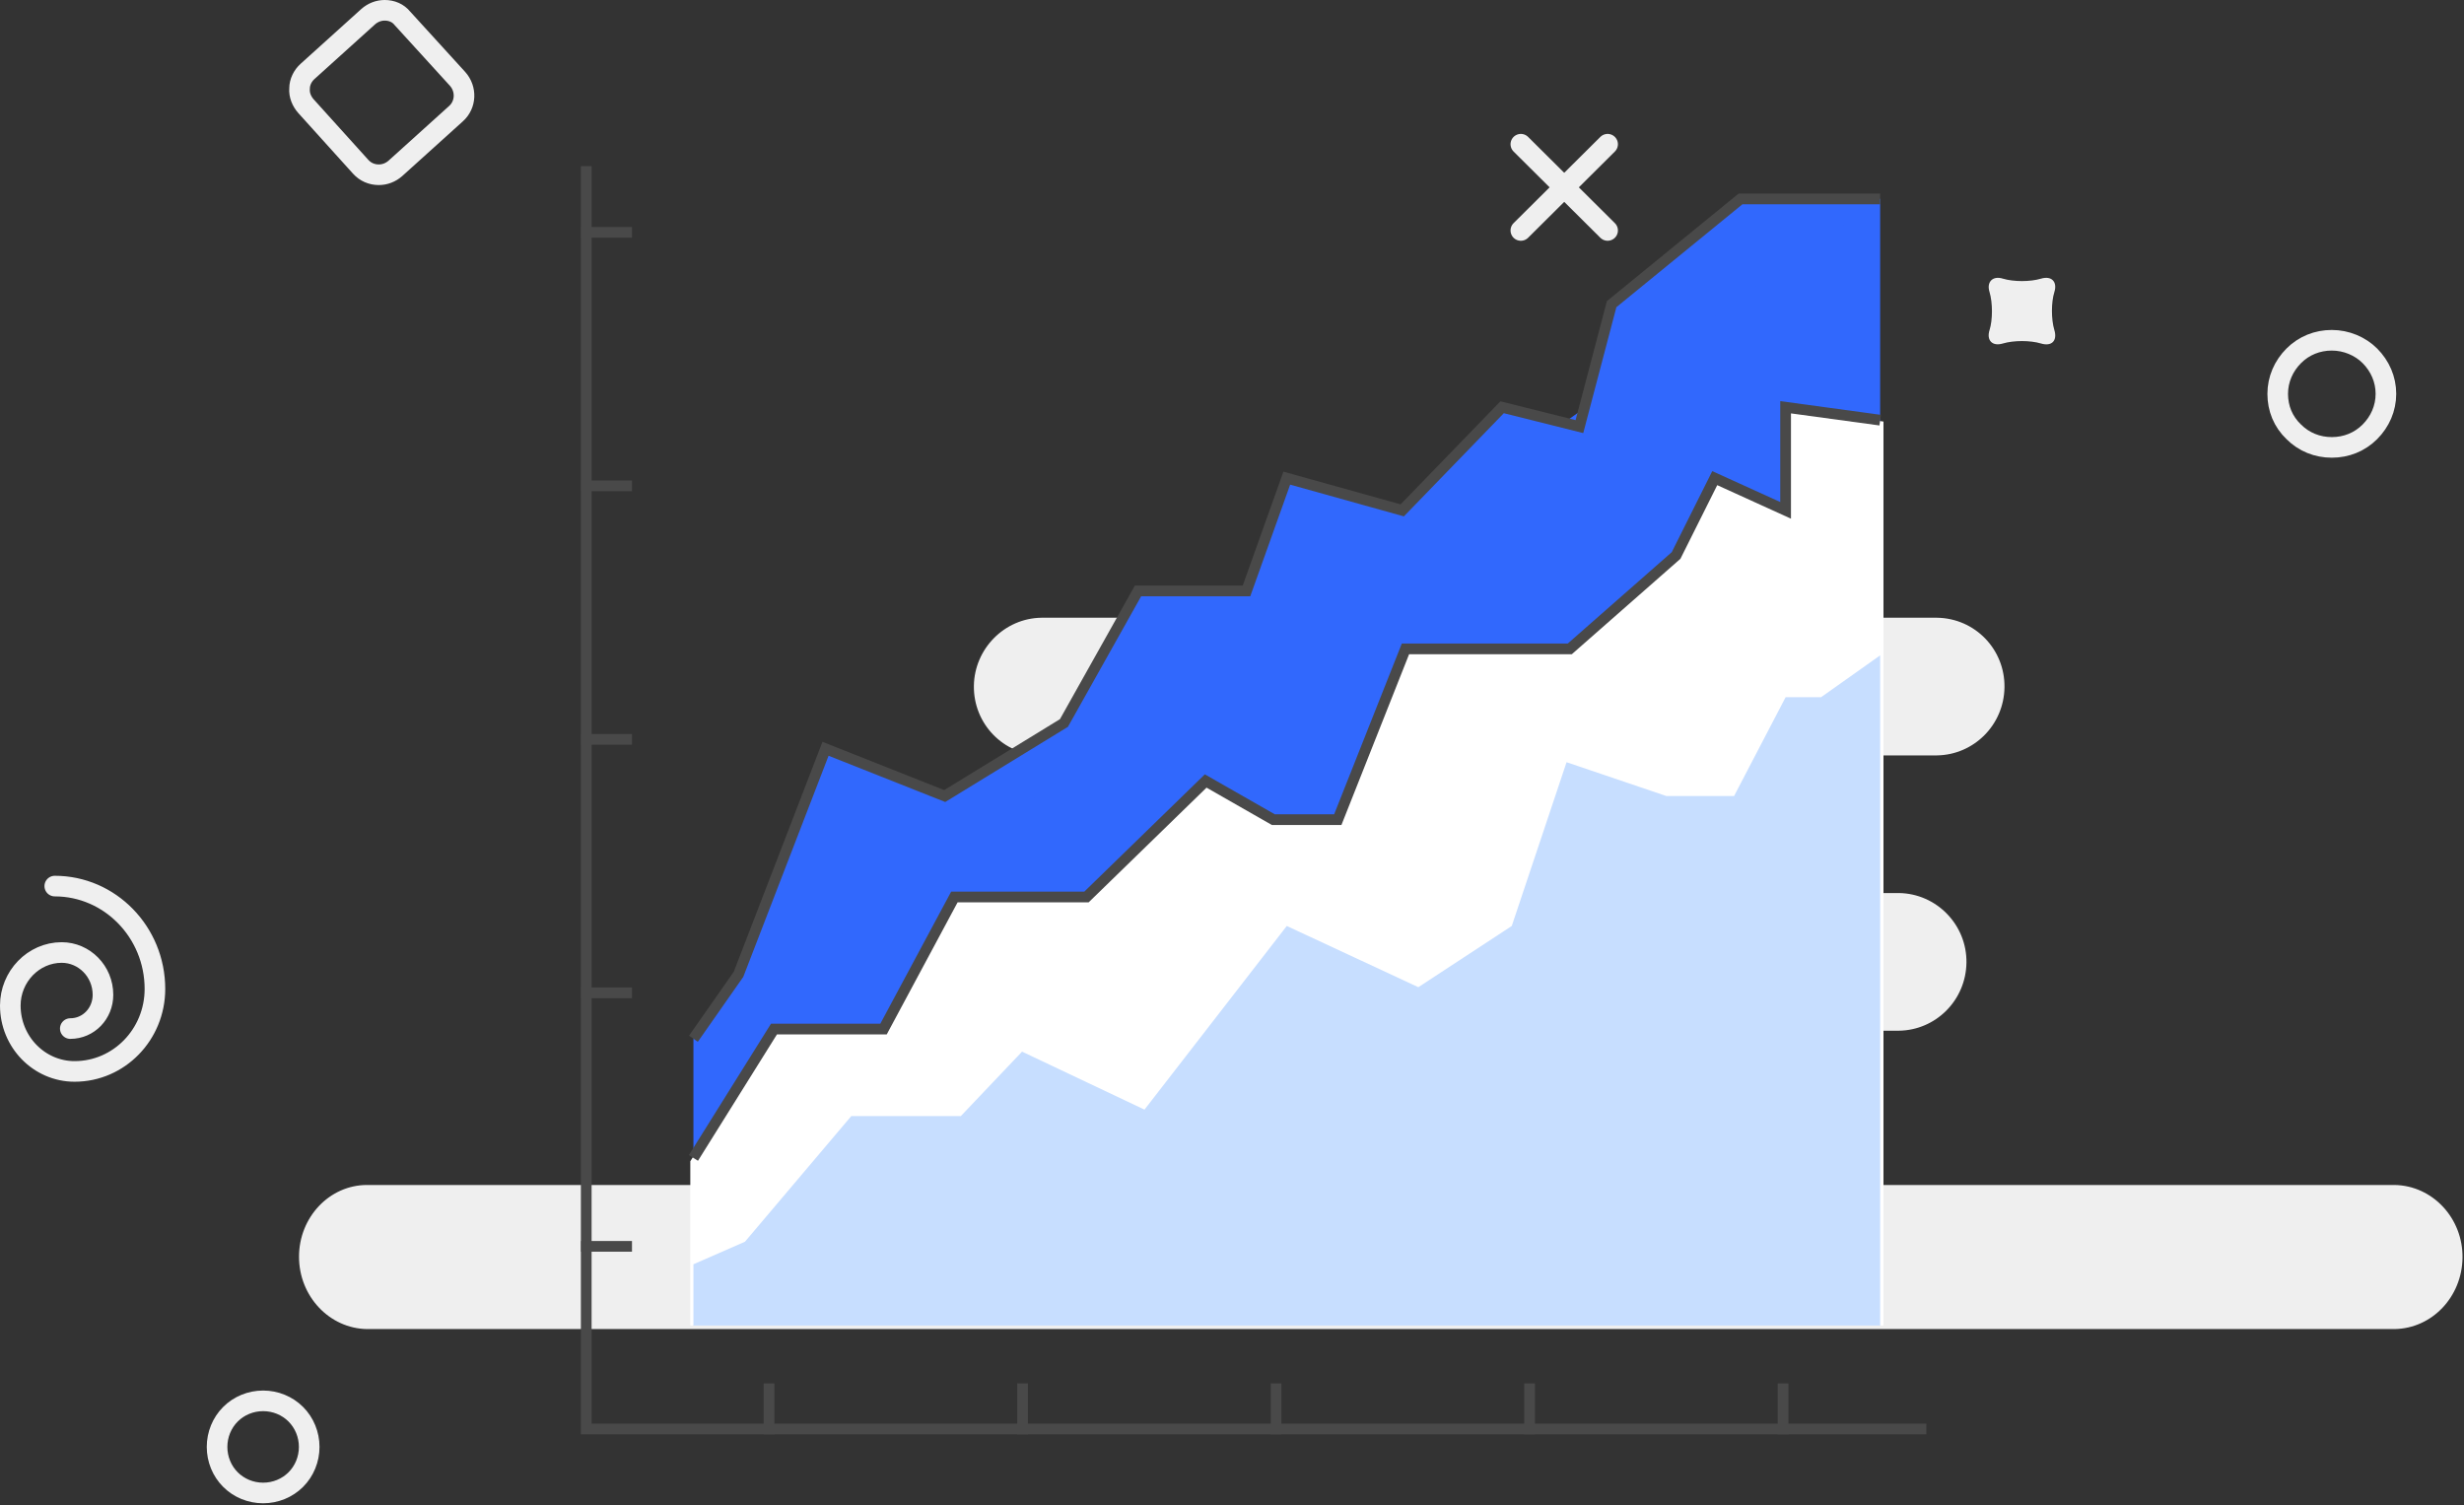 <?xml version="1.0" encoding="UTF-8" standalone="no"?>
<svg width="460px" height="281px" viewBox="0 0 460 281" version="1.1" xmlns="http://www.w3.org/2000/svg" xmlns:xlink="http://www.w3.org/1999/xlink">
    <rect x="0" y="0" width="460" height="281" fill="#333333" stroke="none"/>
    <!-- Generator: Sketch 43.1 (39012) - http://www.bohemiancoding.com/sketch -->
    <title>fixvar</title>
    <desc>Created with Sketch.</desc>
    <defs></defs>
    <g id="Icons" stroke="none" stroke-width="1" fill="none" fill-rule="evenodd">
        <g id="fixvar" transform="translate(1, 1)">
            <g id="Group-19" transform="translate(0, 0.647)">
                <path d="M9.224,163.776 C19.524,163.776 27.924,172.377 27.924,182.976 C27.924,191.476 21.224,198.377 12.924,198.377 C6.324,198.377 0.924,192.877 0.924,186.076 C0.924,180.676 5.224,176.176 10.524,176.176 C14.724,176.176 18.224,179.676 18.224,184.076 C18.224,187.576 15.524,190.377 12.123,190.377" id="Stroke-1" stroke="#EFEFEF" stroke-width="3.847" stroke-linecap="round" stroke-linejoin="round"></path>
                <path d="M70.823,0.276 L70.823,0.276 C69.723,0.276 68.623,0.676 67.723,1.476 L56.423,11.676 C55.523,12.476 54.923,13.676 54.923,14.877 C54.823,16.076 55.323,17.276 56.123,18.176 L66.323,29.476 C67.223,30.476 68.423,30.976 69.723,30.976 C70.823,30.976 71.924,30.576 72.823,29.776 L84.123,19.576 C86.023,17.877 86.123,14.976 84.423,13.076 L74.123,1.776 C73.323,0.776 72.123,0.276 70.823,0.276 Z" id="Stroke-3" stroke="#EFEFEF" stroke-width="3.847" stroke-linecap="round" stroke-linejoin="round"></path>
                <path d="M434.323,61.877 C431.623,61.877 429.123,62.877 427.223,64.776 C425.323,66.677 424.223,69.177 424.223,71.877 C424.223,74.576 425.223,77.076 427.223,78.977 C429.123,80.877 431.623,81.877 434.323,81.877 C437.023,81.877 439.523,80.877 441.423,78.977 C443.323,77.076 444.423,74.576 444.423,71.877 C444.423,69.177 443.323,66.677 441.423,64.776 C439.623,62.977 437.023,61.877 434.323,61.877 Z" id="Stroke-5" stroke="#EFEFEF" stroke-width="3.847" stroke-linecap="round" stroke-linejoin="round"></path>
                <path d="M380.024,62.477 C378.024,61.877 374.923,61.877 372.923,62.477 C370.923,63.077 369.824,61.877 370.423,59.977 C371.024,58.077 371.024,54.877 370.423,52.877 C369.824,50.977 371.024,49.776 372.923,50.377 C374.923,50.977 378.024,50.977 380.024,50.377 C382.024,49.776 383.123,50.977 382.524,52.877 C381.923,54.776 381.923,57.977 382.524,59.977 C383.123,61.977 382.024,63.077 380.024,62.477" id="Fill-7" fill="#EFEFEF"></path>
                <path d="M299.123,41.377 L282.923,25.276" id="Stroke-9" stroke="#EFEFEF" stroke-width="3.847" stroke-linecap="round" stroke-linejoin="round"></path>
                <path d="M282.923,41.377 L299.123,25.276" id="Stroke-11" stroke="#EFEFEF" stroke-width="3.847" stroke-linecap="round" stroke-linejoin="round"></path>
                <path d="M48.123,259.877 C45.823,259.877 43.623,260.776 42.023,262.377 C40.424,263.977 39.523,266.177 39.523,268.477 C39.523,270.776 40.424,272.977 42.023,274.576 C43.623,276.177 45.823,277.076 48.123,277.076 C50.423,277.076 52.623,276.177 54.224,274.576 C55.823,272.977 56.724,270.776 56.724,268.477 C56.724,266.177 55.823,263.977 54.224,262.377 C52.623,260.776 50.423,259.877 48.123,259.877 Z" id="Stroke-13" stroke="#EFEFEF" stroke-width="3.847" stroke-linecap="round" stroke-linejoin="round"></path>
                <path d="M180.813,126.377 C180.713,133.477 186.313,139.276 193.414,139.377 L255.213,139.377 C262.113,139.477 267.713,145.076 267.813,152.076 C267.914,159.177 262.213,164.977 255.213,165.076 L225.713,165.076 C218.813,165.177 213.213,170.776 213.113,177.776 C213.013,184.877 218.713,190.677 225.713,190.776 L353.513,190.776 C360.414,190.677 366.013,185.076 366.113,178.076 C366.213,170.977 360.513,165.177 353.513,165.076 L336.513,165.076 C329.613,164.977 324.013,159.377 323.914,152.377 C323.813,145.276 329.513,139.477 336.513,139.377 L360.613,139.377 C367.513,139.276 373.113,133.677 373.213,126.677 C373.313,119.576 367.713,113.776 360.613,113.677 L193.414,113.677 C186.513,113.776 180.914,119.477 180.813,126.377" id="Fill-15" fill="#EFEFEF"></path>
                <path d="M54.823,232.976 C54.823,240.376 60.523,246.376 67.523,246.476 L446.023,246.476 C453.023,246.376 458.623,240.476 458.723,233.177 C458.823,225.776 453.123,219.677 446.023,219.577 L67.523,219.577 C60.523,219.577 54.823,225.577 54.823,232.976" id="Fill-17" fill="#EFEFEF"></path>
            </g>
            <g id="Group-78" transform="translate(107, 29.647)">
                <path d="M63.301,180.39 C72.953,174.936 85.082,166.467 89.569,155.914" id="Stroke-20" stroke="#FFFFFF" stroke-width="2" stroke-linecap="round" stroke-linejoin="round"></path>
                <polyline id="Stroke-22" stroke="#494949" stroke-width="2" points="1.445 0.377 1.445 236.132 251.623 236.132"></polyline>
                <g id="Group-27" transform="translate(0, 202)">
                    <path d="M0.476,0.034 L9.985,0.034" id="Fill-24" fill="#FFFFFF"></path>
                    <path d="M0.476,0.034 L9.985,0.034" id="Stroke-26" stroke="#494949" stroke-width="2"></path>
                </g>
                <g id="Group-31" transform="translate(0, 154)">
                    <path d="M0.476,0.706 L9.985,0.706" id="Fill-28" fill="#FFFFFF"></path>
                    <path d="M0.476,0.706 L9.985,0.706" id="Stroke-30" stroke="#494949" stroke-width="2"></path>
                </g>
                <g id="Group-35" transform="translate(0, 107)">
                    <path d="M0.476,0.38 L9.985,0.38" id="Fill-32" fill="#FFFFFF"></path>
                    <path d="M0.476,0.38 L9.985,0.38" id="Stroke-34" stroke="#494949" stroke-width="2"></path>
                </g>
                <g id="Group-39" transform="translate(0, 60)">
                    <path d="M0.476,0.052 L9.985,0.052" id="Fill-36" fill="#FFFFFF"></path>
                    <path d="M0.476,0.052 L9.985,0.052" id="Stroke-38" stroke="#494949" stroke-width="2"></path>
                </g>
                <g id="Group-43" transform="translate(0, 12)">
                    <path d="M0.476,0.725 L9.985,0.725" id="Fill-40" fill="#FFFFFF"></path>
                    <path d="M0.476,0.725 L9.985,0.725" id="Stroke-42" stroke="#494949" stroke-width="2"></path>
                </g>
                <g id="Group-47" transform="translate(224, 227)">
                    <path d="M0.884,10.132 L0.884,0.622" id="Fill-44" fill="#FFFFFF"></path>
                    <path d="M0.884,10.132 L0.884,0.622" id="Stroke-46" stroke="#494949" stroke-width="2"></path>
                </g>
                <g id="Group-51" transform="translate(177, 227)">
                    <path d="M0.556,10.132 L0.556,0.622" id="Fill-48" fill="#FFFFFF"></path>
                    <path d="M0.556,10.132 L0.556,0.622" id="Stroke-50" stroke="#494949" stroke-width="2"></path>
                </g>
                <g id="Group-55" transform="translate(130, 227)">
                    <path d="M0.228,10.132 L0.228,0.622" id="Fill-52" fill="#FFFFFF"></path>
                    <path d="M0.228,10.132 L0.228,0.622" id="Stroke-54" stroke="#494949" stroke-width="2"></path>
                </g>
                <g id="Group-59" transform="translate(82, 227)">
                    <path d="M0.9,10.132 L0.9,0.622" id="Fill-56" fill="#FFFFFF"></path>
                    <path d="M0.9,10.132 L0.9,0.622" id="Stroke-58" stroke="#494949" stroke-width="2"></path>
                </g>
                <g id="Group-63" transform="translate(35, 227)">
                    <path d="M0.573,10.132 L0.573,0.622" id="Fill-60" fill="#FFFFFF"></path>
                    <path d="M0.573,10.132 L0.573,0.622" id="Stroke-62" stroke="#494949" stroke-width="2"></path>
                </g>
                <polyline id="Stroke-64" stroke="#494949" stroke-width="2" points="21.454 205.38 31.075 201.168 50.926 177.711 71.376 177.711 82.806 165.682 105.662 176.509 132.228 142.222 156.788 153.651 174.229 142.222 184.457 111.651 203.1 117.966 215.73 117.966 225.353 99.518 231.969 99.518 243.003 91.699"></polyline>
                <polygon id="Fill-66" fill="#3168FD" points="21.454 216.807 21.454 163.275 29.875 151.246 46.116 109.144 68.368 117.966 90.625 104.329 104.456 79.67 124.708 79.67 132.228 58.618 153.783 64.632 172.428 45.383 186.859 48.994 192.874 26.137 216.936 6.491 243.003 6.491 243.003 216.807"></polygon>
                <g id="Group-71" transform="translate(21, 6)">
                    <polyline id="Fill-68" fill="#3168FD" points="0.454 157.274 8.875 145.246 25.116 103.143 47.368 111.965 69.625 98.329 83.456 73.67 103.708 73.67 111.228 52.617 132.783 58.631 151.428 39.382 165.859 42.993 171.874 20.136 195.936 0.49 222.003 0.49"></polyline>
                    <polyline id="Stroke-70" stroke="#494949" stroke-width="2" points="0.454 157.274 8.875 145.246 25.116 103.143 47.368 111.965 69.625 98.329 83.456 73.67 103.708 73.67 111.228 52.617 132.783 58.631 151.428 39.382 165.859 42.993 171.874 20.136 195.936 0.49 222.003 0.49"></polyline>
                </g>
                <polygon id="Fill-72" fill="#FFFFFF" points="243.623 48.054 225.353 45.383 225.353 64.632 212.123 58.617 204.907 73.054 185.057 90.497 154.381 90.497 141.749 122.374 129.721 122.374 117.089 115.157 94.835 136.809 70.174 136.809 56.942 161.471 36.489 161.471 20.872 186.149 20.872 216.807 243.623 216.807"></polygon>
                <polyline id="Stroke-74" stroke="#494949" stroke-width="2" points="243.003 47.79 225.354 45.383 225.354 64.632 212.123 58.617 204.907 73.054 185.057 90.497 154.381 90.497 141.749 122.374 129.721 122.374 117.089 115.156 94.835 136.809 70.174 136.809 56.942 161.471 36.489 161.471 21.454 185.529"></polyline>
                <polygon id="Fill-76" fill="#C7DEFF" points="21.454 216.807 21.454 205.38 31.075 201.168 50.926 177.711 71.376 177.711 82.806 165.682 105.662 176.509 132.228 142.222 156.788 153.652 174.229 142.222 184.457 111.651 203.1 117.966 215.73 117.966 225.353 99.518 231.969 99.518 243.003 91.7 243.003 216.807"></polygon>
            </g>
        </g>
    </g>
</svg>